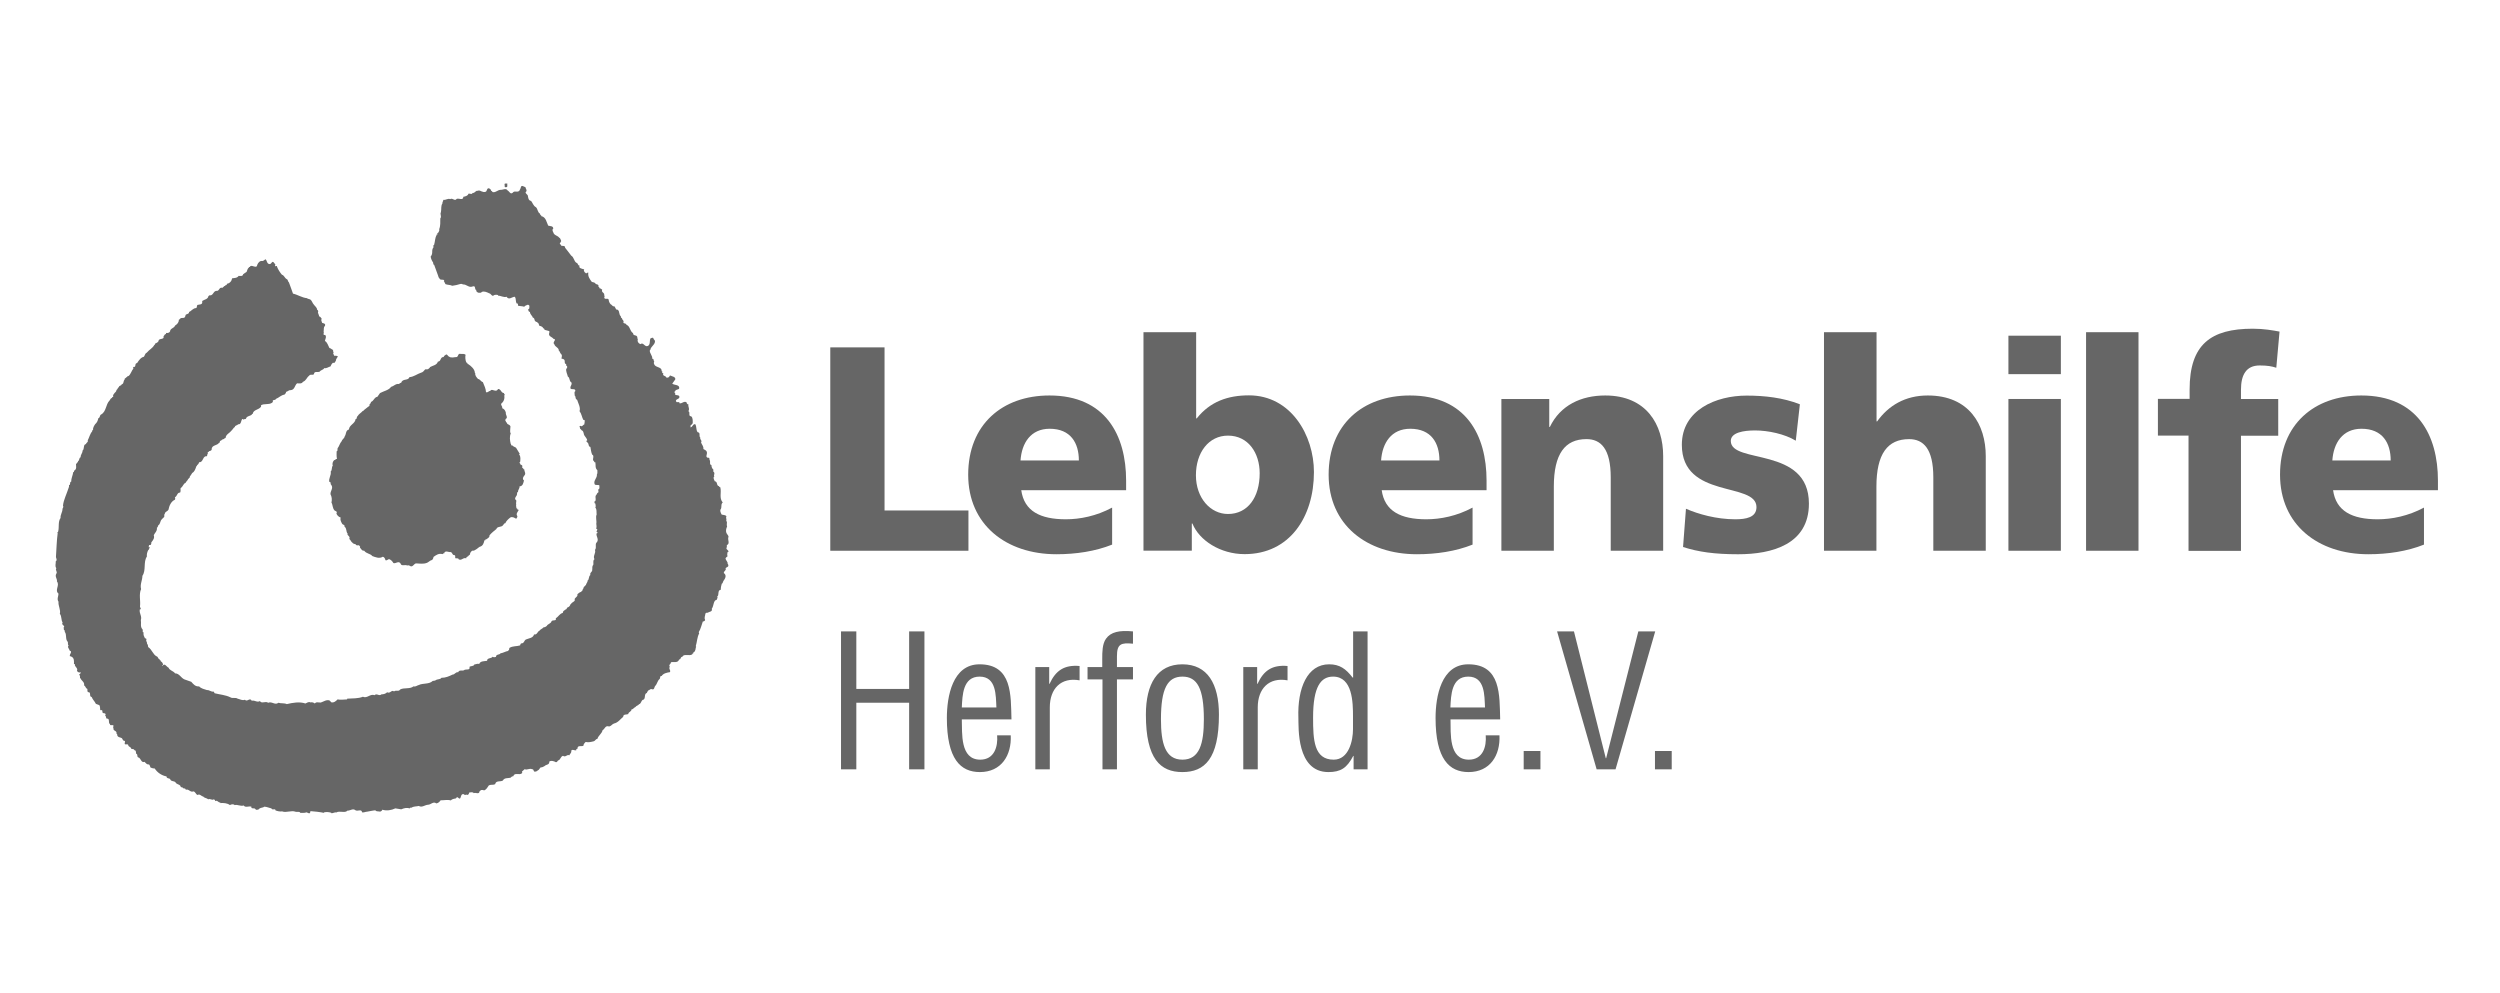 <svg width="141" height="56" viewBox="0 0 141 56" fill="none" xmlns="http://www.w3.org/2000/svg">
<g clip-path="url(#clip0_7204_12325)">
<path fill-rule="evenodd" clip-rule="evenodd" d="M28.613 10.366C28.593 10.427 28.654 10.556 28.552 10.556C28.532 10.59 28.477 10.536 28.457 10.522C28.491 10.461 28.416 10.373 28.491 10.352H28.613V10.366Z" fill="#666666"/>
<path fill-rule="evenodd" clip-rule="evenodd" d="M40.994 30.858C40.899 31.001 41.11 31.001 41.083 31.13C41.001 31.11 41.035 31.226 41.015 31.273C41.015 31.314 41.042 31.362 41.015 31.402C40.974 31.409 40.926 31.464 40.919 31.504C40.94 31.613 41.062 31.695 41.035 31.79C41.076 31.837 41.096 31.892 41.062 31.953C41.001 31.98 40.96 32.021 40.919 32.048C40.994 32.157 40.811 32.205 40.824 32.32C41.001 32.449 40.906 32.626 40.804 32.762C40.77 32.803 40.77 32.912 40.709 32.919C40.675 33.027 40.648 33.15 40.654 33.258C40.437 33.299 40.586 33.571 40.444 33.653C40.512 33.714 40.423 33.768 40.423 33.83C40.226 33.85 40.267 34.176 40.144 34.333C40.199 34.51 40.008 34.489 39.9 34.564C39.859 34.523 39.839 34.584 39.784 34.598C39.784 34.714 39.703 34.836 39.764 34.945V34.992C39.723 35.013 39.703 35.067 39.641 35.047C39.566 35.244 39.526 35.468 39.41 35.652L39.431 35.727C39.315 35.944 39.315 36.209 39.24 36.447C39.308 36.502 39.193 36.542 39.24 36.583C39.213 36.658 39.199 36.774 39.104 36.794V36.848C39.063 36.835 39.057 36.889 39.036 36.91C38.873 37.018 38.574 36.848 38.479 37.046C38.363 37.046 38.417 37.202 38.302 37.195C38.234 37.413 37.996 37.311 37.84 37.352C37.84 37.474 37.69 37.474 37.778 37.61C37.69 37.719 37.846 37.794 37.785 37.909C37.608 37.936 37.411 37.977 37.316 38.127C37.2 38.113 37.255 38.242 37.2 38.297C37.071 38.405 37.071 38.569 36.956 38.684C36.895 38.745 36.915 38.936 36.758 38.868C36.663 38.841 36.636 38.936 36.568 38.936C36.548 38.983 36.5 39.004 36.486 39.078C36.289 39.14 36.459 39.446 36.235 39.48C36.16 39.541 36.153 39.697 36.038 39.718C36.004 39.792 35.881 39.799 35.841 39.874C35.752 39.908 35.711 40.01 35.616 40.01C35.616 40.146 35.44 40.146 35.433 40.275C35.337 40.316 35.147 40.262 35.147 40.431C34.998 40.547 34.861 40.758 34.63 40.806C34.522 40.84 34.488 40.941 34.358 40.975C34.134 40.894 34.12 41.111 33.984 41.186C33.944 41.383 33.746 41.479 33.692 41.676C33.604 41.669 33.563 41.791 33.495 41.805C33.345 41.846 33.175 41.886 33.033 41.846C32.971 41.9 32.903 41.982 32.903 42.063C32.788 42.118 32.557 42.009 32.57 42.233C32.536 42.233 32.475 42.24 32.509 42.308C32.4 42.356 32.298 42.233 32.224 42.328C32.237 42.471 32.162 42.485 32.108 42.6C31.985 42.526 31.897 42.736 31.754 42.628C31.605 42.668 31.625 42.859 31.469 42.893C31.448 42.934 31.408 42.995 31.353 42.988C31.251 42.934 31.095 42.872 30.979 42.954C31 43.144 30.802 43.11 30.714 43.206C30.639 43.24 30.592 43.287 30.497 43.28C30.435 43.314 30.415 43.437 30.32 43.45C30.306 43.511 30.252 43.491 30.204 43.518C30.055 43.552 30.143 43.382 30.007 43.382C29.857 43.314 29.728 43.45 29.592 43.382C29.545 43.423 29.49 43.471 29.436 43.518C29.436 43.552 29.477 43.586 29.436 43.614C29.279 43.743 29.028 43.539 28.946 43.783C28.865 43.77 28.838 43.838 28.79 43.865C28.64 43.899 28.443 43.858 28.362 44.021C28.226 44.11 27.974 44.001 27.927 44.225C27.804 44.293 27.709 44.232 27.573 44.293C27.498 44.402 27.43 44.538 27.301 44.579C27.24 44.545 27.145 44.545 27.09 44.579C27.104 44.613 27.083 44.613 27.049 44.62C27.029 44.837 26.832 44.674 26.716 44.735C26.682 44.654 26.546 44.694 26.471 44.694C26.451 44.756 26.431 44.817 26.369 44.837C26.295 44.776 26.22 44.892 26.172 44.797C25.907 44.715 26.064 45.225 25.812 44.967C25.751 44.946 25.737 45.007 25.717 45.028C25.615 45.048 25.499 45.062 25.424 45.143C25.227 45.089 25.05 45.143 24.853 45.136C24.799 45.205 24.738 45.293 24.608 45.313C24.439 45.177 24.303 45.388 24.139 45.388C23.963 45.395 23.799 45.565 23.623 45.456C23.487 45.49 23.33 45.47 23.215 45.551C23.174 45.544 23.119 45.544 23.119 45.592C22.936 45.544 22.8 45.572 22.63 45.646L22.297 45.592C22.073 45.701 21.8 45.742 21.563 45.667C21.549 45.728 21.488 45.762 21.433 45.776C21.352 45.748 21.216 45.782 21.182 45.708C21.148 45.68 20.665 45.796 20.631 45.789C20.563 45.81 20.495 45.83 20.42 45.816C20.4 45.606 20.169 45.776 20.053 45.701C19.897 45.572 19.761 45.728 19.591 45.721C19.468 45.878 19.142 45.708 18.972 45.823C18.87 45.796 18.788 45.878 18.68 45.864V45.837C18.544 45.803 18.428 45.782 18.285 45.816C18.279 45.823 18.272 45.837 18.258 45.844C18.143 45.81 17.619 45.748 17.51 45.748L17.483 45.857C17.401 45.898 17.347 45.823 17.279 45.816C17.184 45.864 17.048 45.837 16.939 45.844C16.878 45.742 16.762 45.816 16.667 45.782C16.429 45.687 16.144 45.857 15.912 45.762C15.777 45.782 15.654 45.748 15.539 45.708C15.539 45.572 15.348 45.721 15.307 45.592C15.171 45.565 15.042 45.497 14.899 45.497C14.838 45.572 14.668 45.531 14.594 45.646C14.546 45.66 14.457 45.708 14.41 45.64C14.356 45.531 14.145 45.66 14.179 45.497C14.022 45.449 13.839 45.572 13.744 45.429C13.567 45.49 13.404 45.361 13.234 45.408C13.179 45.34 13.064 45.361 13.002 45.388L12.969 45.408C12.826 45.293 12.595 45.279 12.425 45.293V45.259C12.309 45.279 12.261 45.109 12.146 45.184C12.132 45.136 12.112 45.102 12.057 45.082C11.956 45.157 11.854 45.021 11.745 45.082C11.663 45.007 11.514 45.007 11.466 44.926C11.35 44.912 11.276 44.756 11.14 44.837C11.031 44.79 11.031 44.661 10.908 44.633C10.738 44.715 10.636 44.47 10.48 44.545C10.46 44.409 10.31 44.518 10.303 44.409C10.235 44.423 10.188 44.382 10.167 44.327V44.307C10.079 44.225 9.943 44.232 9.895 44.117C9.807 44.035 9.63 44.083 9.596 43.94C9.535 43.879 9.392 43.919 9.392 43.79C9.127 43.743 8.869 43.573 8.726 43.342C8.624 43.342 8.529 43.314 8.468 43.267C8.488 43.199 8.427 43.165 8.406 43.11C8.291 43.144 8.216 43.029 8.155 42.968C7.951 43.049 7.951 42.743 7.794 42.716C7.706 42.682 7.794 42.532 7.679 42.512C7.672 42.444 7.672 42.335 7.611 42.315H7.577C7.563 42.22 7.461 42.261 7.4 42.233C7.407 42.118 7.23 42.138 7.23 42.009C7.176 41.927 6.992 42.063 7.04 41.886C7.053 41.846 7.053 41.825 7.04 41.785C6.938 41.805 6.917 41.689 6.877 41.635C6.795 41.581 6.632 41.594 6.611 41.458C6.611 41.424 6.611 41.383 6.584 41.383H6.564C6.625 41.193 6.353 41.247 6.401 41.057C6.333 41.01 6.455 40.941 6.373 40.901C6.319 40.88 6.197 40.941 6.203 40.84C6.088 40.765 6.203 40.595 6.081 40.533C5.931 40.554 6.027 40.411 5.925 40.357C5.965 40.323 5.972 40.255 5.911 40.234C5.857 40.221 5.796 40.234 5.775 40.166C5.775 40.126 5.789 40.064 5.734 40.051H5.653C5.639 39.956 5.653 39.854 5.605 39.772L5.408 39.697C5.333 39.541 5.238 39.48 5.17 39.31C5 39.296 5.17 39.017 4.966 39.038C4.878 38.956 4.993 38.847 4.864 38.82C4.83 38.766 4.803 38.684 4.742 38.657C4.782 38.46 4.592 38.405 4.538 38.249H4.511C4.511 38.181 4.531 38.093 4.456 38.052C4.476 38.032 4.572 37.977 4.551 37.916C4.476 37.95 4.381 37.916 4.341 37.834C4.415 37.664 4.191 37.61 4.225 37.467C4.225 37.447 4.191 37.453 4.171 37.453C4.171 37.311 4.205 37.1 4.007 37.025L3.939 37.005C3.912 36.889 4.109 36.746 3.933 36.699C3.912 36.597 3.776 36.502 3.871 36.4C3.797 36.352 3.858 36.25 3.817 36.196C3.667 36.039 3.783 35.788 3.647 35.631C3.647 35.611 3.667 35.591 3.661 35.557C3.565 35.57 3.62 35.455 3.586 35.4C3.715 35.278 3.429 35.264 3.531 35.108C3.436 34.965 3.491 34.761 3.375 34.618C3.436 34.408 3.273 34.156 3.3 33.938C3.198 33.789 3.293 33.639 3.3 33.483C3.062 33.286 3.389 33.014 3.212 32.796C3.239 32.64 3.076 32.524 3.178 32.354C3.259 32.239 3.096 32.164 3.178 32.048C3.083 31.926 3.157 31.797 3.144 31.661C3.253 31.579 3.144 31.477 3.157 31.382C3.191 30.92 3.191 30.539 3.253 30.07C3.191 30.015 3.28 30.036 3.28 29.975C3.348 29.737 3.259 29.424 3.416 29.213C3.395 29.036 3.531 28.88 3.525 28.696C3.545 28.649 3.599 28.581 3.552 28.52C3.565 28.363 3.627 28.173 3.681 28.03C3.763 27.84 3.817 27.649 3.892 27.452V27.357C4.007 27.357 3.899 27.18 4.014 27.167C4.014 26.969 4.109 26.813 4.13 26.623C4.205 26.643 4.15 26.561 4.191 26.541C4.341 26.446 4.286 26.303 4.286 26.154C4.361 26.154 4.347 26.072 4.402 26.038V26.004C4.497 25.977 4.436 25.827 4.551 25.786C4.531 25.644 4.667 25.555 4.653 25.419C4.782 25.317 4.674 25.072 4.85 25.045C4.864 24.957 4.993 24.936 4.946 24.841C5.034 24.678 5.075 24.467 5.197 24.331C5.19 24.291 5.218 24.257 5.252 24.229C5.231 24.134 5.313 24.005 5.367 23.923C5.469 23.842 5.524 23.713 5.544 23.59C5.653 23.563 5.619 23.407 5.7 23.38C6.006 23.209 5.952 22.815 6.183 22.584C6.224 22.536 6.244 22.448 6.312 22.448C6.333 22.434 6.319 22.414 6.319 22.394C6.373 22.414 6.38 22.373 6.394 22.339C6.333 22.278 6.435 22.237 6.448 22.183C6.489 22.122 6.564 22.101 6.571 21.992C6.632 21.972 6.632 21.87 6.707 21.829C6.707 21.741 6.856 21.761 6.863 21.673C6.999 21.652 6.938 21.483 7.033 21.408C6.999 21.333 7.115 21.333 7.128 21.272C7.203 21.285 7.155 21.19 7.244 21.211C7.366 21.129 7.42 20.905 7.522 20.789C7.522 20.762 7.502 20.728 7.516 20.694C7.713 20.735 7.563 20.49 7.733 20.476C7.828 20.327 7.951 20.15 8.114 20.123C8.175 20.048 8.175 19.932 8.277 19.892C8.427 19.708 8.604 19.647 8.706 19.45C8.753 19.45 8.74 19.395 8.753 19.375C8.821 19.348 8.957 19.293 8.95 19.184C9.025 19.076 9.277 19.157 9.222 18.967C9.277 18.926 9.283 18.831 9.358 18.845C9.379 18.824 9.358 18.797 9.358 18.776C9.453 18.797 9.549 18.77 9.589 18.695C9.603 18.505 9.814 18.525 9.875 18.362C10.011 18.273 10.086 18.185 10.092 18.022C10.113 18.022 10.133 18.035 10.133 18.001C10.249 17.845 10.412 18.035 10.46 17.804C10.453 17.682 10.671 17.75 10.664 17.593C10.786 17.553 10.888 17.376 11.058 17.376C11.119 17.355 11.092 17.247 11.133 17.199C11.235 17.165 11.432 17.199 11.405 17.022V16.975C11.527 16.886 11.738 16.886 11.758 16.682C11.792 16.703 11.792 16.682 11.799 16.655C12.03 16.696 12.003 16.451 12.187 16.404C12.391 16.444 12.336 16.172 12.547 16.234C12.588 16.179 12.629 16.179 12.642 16.132C12.663 16.132 12.703 16.152 12.703 16.111V16.084C12.765 16.111 12.799 16.043 12.805 16.003C12.962 15.982 13.07 15.846 13.091 15.697C13.213 15.676 13.377 15.69 13.458 15.56C13.553 15.56 13.696 15.595 13.71 15.472C13.784 15.425 13.825 15.377 13.907 15.336C13.948 15.248 13.961 15.132 14.043 15.085V15.057C14.084 15.071 14.104 15.051 14.118 15.01C14.254 14.949 14.369 15.105 14.485 15.017C14.512 14.901 14.58 14.758 14.723 14.717C14.832 14.745 14.893 14.684 14.967 14.622C15.069 14.67 15.036 14.901 15.219 14.894C15.321 14.881 15.341 14.697 15.437 14.799L15.532 14.921C15.532 14.921 15.511 14.969 15.511 14.989C15.532 15.071 15.627 14.935 15.627 15.051C15.688 15.207 15.79 15.363 15.899 15.493C16.035 15.533 16.042 15.669 16.171 15.744C16.246 15.764 16.232 15.887 16.293 15.921C16.368 16.132 16.45 16.336 16.524 16.56C16.796 16.621 17.028 16.791 17.32 16.818C17.32 16.852 17.436 16.859 17.503 16.893C17.605 16.968 17.612 17.09 17.701 17.179C17.762 17.274 17.898 17.355 17.878 17.471C17.939 17.457 17.912 17.526 17.952 17.546C17.891 17.662 18 17.729 17.993 17.838C18.075 17.859 18.088 17.913 18.143 17.974C18.088 18.076 18.149 18.117 18.17 18.212C18.245 18.233 18.381 18.246 18.326 18.382C18.231 18.464 18.279 18.593 18.251 18.695C18.299 18.77 18.17 18.913 18.34 18.892C18.435 19.001 18.34 19.116 18.326 19.232C18.462 19.3 18.503 19.49 18.578 19.626C18.666 19.64 18.714 19.722 18.802 19.742C18.714 19.817 18.89 19.858 18.782 19.912L18.823 19.987H18.809C18.809 19.987 18.843 20.055 18.87 20.075C18.924 20.048 18.999 20.075 19.054 20.089C19.04 20.17 18.924 20.259 18.945 20.361C18.884 20.381 18.904 20.51 18.782 20.456C18.714 20.51 18.666 20.592 18.639 20.667C18.53 20.687 18.435 20.789 18.285 20.762C18.245 20.864 18.088 20.864 18.034 20.959C17.932 21.02 17.721 20.905 17.707 21.102C17.626 21.19 17.503 21.075 17.429 21.197C17.293 21.292 17.272 21.469 17.082 21.537C17.028 21.652 16.871 21.625 16.756 21.619C16.613 21.734 16.633 21.986 16.389 22.006C16.293 21.992 16.232 22.081 16.137 22.101C16.13 22.183 16.089 22.203 16.042 22.258C15.858 22.278 15.729 22.434 15.566 22.496C15.532 22.604 15.321 22.516 15.396 22.666L15.335 22.72C15.151 22.842 14.899 22.747 14.723 22.856V22.938C14.587 23.128 14.294 23.094 14.254 23.339C14.22 23.339 14.199 23.359 14.199 23.386C14.097 23.475 13.907 23.461 13.873 23.617C13.846 23.658 13.764 23.611 13.75 23.672C13.737 23.679 13.71 23.617 13.669 23.631C13.574 23.726 13.621 23.951 13.424 23.93C13.397 23.998 13.247 23.985 13.247 24.08C13.166 24.121 13.111 24.25 13.03 24.311C12.941 24.433 12.737 24.501 12.724 24.698C12.703 24.726 12.629 24.698 12.649 24.76C12.567 24.76 12.493 24.814 12.465 24.855C12.357 24.841 12.431 24.991 12.35 24.977C12.255 25.14 11.928 25.086 11.935 25.358V25.378C11.894 25.412 11.867 25.44 11.799 25.44C11.799 25.501 11.663 25.48 11.731 25.569C11.656 25.616 11.731 25.766 11.595 25.732C11.412 25.8 11.459 26.079 11.228 26.072C11.214 26.133 11.174 26.208 11.119 26.228C11.119 26.269 11.099 26.276 11.072 26.303C11.024 26.446 10.976 26.602 10.84 26.677C10.8 26.731 10.766 26.813 10.725 26.847C10.684 26.874 10.725 26.969 10.65 26.963C10.664 27.003 10.63 27.003 10.616 27.01C10.575 27.119 10.501 27.146 10.46 27.241C10.344 27.262 10.324 27.452 10.188 27.527C10.167 27.622 10.208 27.683 10.161 27.779C9.977 27.779 10.011 27.976 9.861 28.05C9.889 28.091 9.889 28.152 9.861 28.186C9.644 28.282 9.542 28.533 9.501 28.751C9.453 28.832 9.351 28.853 9.311 28.921C9.311 28.989 9.222 29.036 9.277 29.098C9.256 29.2 9.175 29.22 9.12 29.295C9.025 29.39 9.045 29.567 8.93 29.621C8.903 29.682 8.903 29.737 8.848 29.764C8.882 29.947 8.719 30.07 8.672 30.185C8.733 30.342 8.631 30.471 8.536 30.587C8.536 30.634 8.536 30.675 8.502 30.729C8.481 30.75 8.427 30.723 8.406 30.75C8.4 30.791 8.386 30.818 8.386 30.858C8.406 30.879 8.427 30.865 8.447 30.865V30.92C8.379 30.899 8.427 31.022 8.366 31.015C8.304 31.13 8.27 31.253 8.284 31.389C8.073 31.695 8.25 32.164 8.032 32.477C8.032 32.728 7.883 32.973 7.958 33.224C7.822 33.517 7.937 33.884 7.896 34.197C7.883 34.258 8.012 34.367 7.883 34.374C7.842 34.605 8.019 34.741 7.944 34.972C7.978 35.162 7.896 35.339 8.032 35.489C8.087 35.536 7.998 35.672 8.107 35.672C8.06 35.801 8.134 35.897 8.175 35.998C8.209 35.998 8.25 36.012 8.264 36.053C8.196 36.148 8.325 36.23 8.291 36.311C8.359 36.352 8.338 36.441 8.359 36.495C8.576 36.638 8.631 36.923 8.835 37.018C8.93 37.046 8.909 37.182 9.018 37.195C8.984 37.277 9.1 37.216 9.066 37.297C9.154 37.338 9.202 37.426 9.195 37.522C9.175 37.522 9.141 37.508 9.141 37.528C9.141 37.549 9.141 37.562 9.161 37.562C9.168 37.549 9.181 37.535 9.195 37.522C9.304 37.399 9.399 37.617 9.508 37.657C9.569 37.821 9.773 37.834 9.875 37.977C10.113 37.977 10.201 38.229 10.399 38.317L10.786 38.453C10.908 38.589 11.017 38.732 11.228 38.711C11.35 38.841 11.52 38.868 11.677 38.922C11.799 38.902 11.908 39.038 12.051 39.004L12.105 39.099C12.397 39.174 12.724 39.194 12.996 39.33C13.132 39.412 13.268 39.316 13.404 39.405C13.533 39.432 13.669 39.527 13.812 39.466C13.948 39.616 14.084 39.316 14.199 39.52C14.389 39.48 14.485 39.636 14.662 39.541C14.757 39.711 14.974 39.52 15.124 39.636C15.335 39.541 15.511 39.792 15.702 39.636C15.845 39.684 16.021 39.643 16.178 39.711C16.497 39.636 16.892 39.561 17.225 39.677C17.313 39.636 17.415 39.561 17.51 39.616C17.585 39.595 17.687 39.616 17.755 39.677C17.843 39.561 17.98 39.636 18.095 39.622C18.265 39.568 18.401 39.446 18.598 39.507C18.598 39.548 18.619 39.568 18.666 39.561V39.602C18.823 39.663 18.965 39.527 19.04 39.446C19.21 39.486 19.394 39.446 19.577 39.446V39.405C19.89 39.385 20.203 39.405 20.468 39.296C20.706 39.412 20.876 39.112 21.127 39.208C21.25 39.078 21.386 39.289 21.515 39.16C21.637 39.16 21.739 39.133 21.834 39.044C22.005 39.14 22.086 38.881 22.222 38.997C22.338 38.902 22.487 39.024 22.569 38.888C22.78 38.766 23.113 38.881 23.323 38.711C23.453 38.745 23.514 38.657 23.616 38.637C23.861 38.514 24.194 38.609 24.405 38.405C24.479 38.399 24.568 38.385 24.602 38.344C24.697 38.303 24.846 38.317 24.894 38.229C25.125 38.229 25.322 38.147 25.526 38.045C25.649 38.052 25.703 37.882 25.839 37.916C25.914 37.739 26.098 37.882 26.213 37.773C26.308 37.739 26.533 37.814 26.478 37.61C26.56 37.549 26.716 37.59 26.757 37.474C26.866 37.467 26.92 37.413 27.029 37.447C27.083 37.277 27.308 37.297 27.471 37.27C27.471 37.086 27.702 37.161 27.784 37.039C27.838 37.086 27.92 37.066 27.974 37.046C27.974 36.882 28.185 36.944 28.226 36.848C28.382 36.828 28.511 36.733 28.668 36.712V36.672C28.749 36.678 28.695 36.577 28.742 36.536C28.919 36.427 29.15 36.461 29.334 36.4C29.348 36.352 29.361 36.291 29.409 36.284C29.565 36.304 29.558 36.094 29.681 36.06C29.837 35.992 30.061 35.992 30.123 35.781C30.293 35.822 30.313 35.611 30.428 35.57C30.469 35.495 30.585 35.468 30.66 35.38C30.728 35.38 30.782 35.353 30.837 35.305C30.884 35.19 31.088 35.169 31.108 35.033C31.183 34.945 31.401 35.047 31.346 34.87C31.523 34.761 31.55 34.618 31.748 34.564C31.734 34.448 31.85 34.428 31.911 34.367C31.965 34.374 31.958 34.306 31.985 34.272C32.047 34.251 32.121 34.21 32.156 34.136L32.142 34.095C32.217 34.115 32.196 34.034 32.258 34C32.325 33.938 32.462 33.904 32.407 33.789C32.448 33.694 32.604 33.639 32.563 33.517C32.625 33.462 32.686 33.401 32.781 33.381C32.781 33.327 32.876 33.327 32.856 33.258C32.931 33.191 32.89 33.109 32.971 33.068C33.012 33.075 32.992 32.993 33.046 33C33.046 32.919 33.148 32.844 33.141 32.742C33.243 32.687 33.182 32.511 33.298 32.429C33.243 32.3 33.42 32.252 33.4 32.144C33.42 32.062 33.379 31.926 33.461 31.865C33.488 31.749 33.42 31.613 33.529 31.538C33.42 31.368 33.624 31.192 33.556 31.015C33.672 30.879 33.529 30.675 33.672 30.573C33.787 30.396 33.611 30.26 33.645 30.083C33.685 30.083 33.706 30.063 33.692 30.015C33.685 29.995 33.665 30.009 33.651 30.009C33.624 29.934 33.76 29.839 33.631 29.832C33.651 29.737 33.651 29.628 33.631 29.539C33.665 29.369 33.577 29.179 33.651 29.016C33.631 28.88 33.672 28.73 33.577 28.628C33.624 28.554 33.577 28.465 33.577 28.397C33.508 28.397 33.529 28.309 33.536 28.268C33.611 28.282 33.577 28.193 33.597 28.166C33.59 28.057 33.556 27.976 33.645 27.894C33.665 27.853 33.692 27.785 33.74 27.779C33.787 27.69 33.685 27.608 33.787 27.581C33.821 27.527 33.808 27.432 33.801 27.37C33.726 27.33 33.611 27.377 33.549 27.33C33.434 27.119 33.692 26.969 33.665 26.759C33.712 26.697 33.685 26.602 33.692 26.521C33.549 26.392 33.611 26.249 33.577 26.072C33.488 26.099 33.529 25.977 33.454 25.977C33.42 25.868 33.529 25.691 33.4 25.644C33.339 25.514 33.325 25.358 33.298 25.208C33.169 25.188 33.223 25.032 33.148 24.977C33.141 24.93 32.992 24.889 33.121 24.834C33.107 24.739 33.012 24.644 32.965 24.569C32.91 24.501 32.937 24.372 32.849 24.291C32.795 24.291 32.774 24.195 32.713 24.182C32.754 24.121 32.604 24.025 32.754 24.019C32.835 24.093 32.876 23.951 32.951 23.944C32.971 23.862 32.985 23.774 32.971 23.692C32.951 23.679 32.917 23.692 32.897 23.679C32.815 23.522 32.801 23.339 32.686 23.189C32.754 22.992 32.618 22.761 32.55 22.55C32.414 22.489 32.502 22.373 32.407 22.298C32.434 22.217 32.353 22.122 32.448 22.061C32.462 21.836 32.115 22.067 32.176 21.816C32.21 21.734 32.278 21.639 32.217 21.557C32.094 21.503 32.156 21.306 32.026 21.238C31.999 21.095 31.904 20.959 31.938 20.782H31.979C31.979 20.735 32.02 20.626 31.938 20.633C31.938 20.578 31.945 20.517 31.884 20.517C31.809 20.436 31.911 20.299 31.754 20.245L31.666 20.225C31.673 20.13 31.727 20.055 31.652 19.973C31.578 19.919 31.578 19.803 31.516 19.776C31.523 19.599 31.306 19.579 31.265 19.416C31.115 19.293 31.455 19.144 31.204 19.103C31.149 19.008 31.013 19.001 30.973 18.892C30.939 18.811 31.013 18.756 30.979 18.674L30.707 18.6C30.721 18.498 30.605 18.545 30.612 18.457C30.551 18.409 30.49 18.382 30.428 18.382C30.381 18.321 30.395 18.205 30.313 18.205C30.32 18.137 30.238 18.171 30.218 18.137C30.109 18.09 30.184 17.933 30.048 17.913C30.027 17.804 29.885 17.729 29.891 17.593C29.83 17.593 29.81 17.546 29.796 17.491V17.43C29.871 17.43 29.851 17.355 29.857 17.301C29.871 17.226 29.83 17.199 29.769 17.186C29.701 17.22 29.619 17.226 29.565 17.301C29.443 17.26 29.361 17.274 29.225 17.247C29.191 17.206 29.252 17.09 29.15 17.124C29.055 16.995 29.13 16.873 29.035 16.737C28.885 16.737 28.695 16.948 28.572 16.737C28.402 16.791 28.26 16.676 28.09 16.676V16.642C28.015 16.614 27.892 16.621 27.831 16.662V16.682C27.716 16.703 27.702 16.567 27.6 16.546C27.471 16.485 27.315 16.404 27.172 16.465C27.124 16.546 27.029 16.499 26.961 16.506C26.92 16.465 26.832 16.444 26.866 16.356C26.737 16.349 26.866 16.077 26.648 16.159C26.438 16.247 26.308 16.016 26.091 16.043C26.091 15.996 26.009 16.016 25.962 16.016C25.819 16.064 25.662 16.098 25.506 16.118C25.39 16.057 25.241 16.077 25.119 16.023C25.105 15.962 25.05 15.9 25.03 15.846H25.05C25.071 15.73 24.874 15.812 24.812 15.744L24.717 15.608H24.731L24.486 14.935C24.425 14.935 24.445 14.853 24.425 14.799C24.35 14.704 24.309 14.588 24.289 14.473C24.459 14.262 24.296 14.139 24.459 13.929C24.411 13.888 24.445 13.813 24.486 13.813V13.793C24.541 13.623 24.527 13.426 24.622 13.269L24.602 13.229L24.656 13.249C24.677 13.208 24.642 13.133 24.71 13.133C24.738 13.079 24.799 13.011 24.772 12.922C24.846 12.746 24.833 12.508 24.833 12.317C24.928 12.209 24.799 12.086 24.867 11.971C24.908 11.78 24.853 11.624 24.955 11.467C24.935 11.413 25.003 11.345 25.003 11.27C25.146 11.297 25.255 11.175 25.39 11.229C25.533 11.141 25.642 11.372 25.758 11.216C25.873 11.162 26.131 11.332 26.131 11.1C26.247 11.08 26.397 11.039 26.417 10.93C26.499 10.89 26.601 10.998 26.655 10.883C26.791 10.903 26.832 10.713 26.968 10.767C26.988 10.767 26.981 10.747 26.981 10.733C27.117 10.747 27.219 10.862 27.376 10.822C27.491 10.788 27.43 10.631 27.559 10.618C27.62 10.618 27.661 10.692 27.695 10.713C27.661 10.794 27.784 10.747 27.763 10.828C27.947 10.89 28.062 10.706 28.239 10.706C28.375 10.713 28.538 10.59 28.634 10.747C28.729 10.788 28.783 10.985 28.919 10.869C29.014 10.733 29.157 10.869 29.286 10.767C29.314 10.706 29.368 10.631 29.381 10.543C29.429 10.42 29.545 10.536 29.633 10.556C29.64 10.638 29.769 10.754 29.64 10.842C29.64 10.91 29.735 10.964 29.769 11.026C29.789 11.141 29.796 11.311 29.953 11.332C30.027 11.413 30.082 11.617 30.225 11.685C30.333 11.774 30.313 11.971 30.449 12.045C30.476 12.073 30.456 12.147 30.524 12.141V12.188C30.796 12.243 30.823 12.535 30.918 12.725C31.027 12.766 31.204 12.725 31.204 12.902C31.129 12.922 31.17 13.052 31.204 13.099C31.244 13.283 31.462 13.283 31.537 13.405C31.612 13.426 31.618 13.534 31.652 13.596C31.618 13.636 31.618 13.698 31.571 13.711C31.571 13.772 31.652 13.813 31.666 13.868C31.748 13.868 31.884 13.854 31.87 13.97C31.999 14.119 32.101 14.275 32.217 14.418C32.373 14.507 32.366 14.717 32.502 14.819C32.604 14.819 32.577 14.989 32.686 14.976C32.638 15.125 32.761 15.132 32.869 15.173C32.897 15.166 32.931 15.187 32.951 15.207C32.897 15.261 32.965 15.309 32.971 15.357H33.005C32.985 15.404 33.046 15.397 33.067 15.418C33.107 15.404 33.128 15.363 33.182 15.377C33.141 15.574 33.264 15.751 33.379 15.9C33.461 15.921 33.57 15.928 33.597 16.016C33.665 16.037 33.746 16.043 33.76 16.118L33.74 16.139C33.767 16.2 33.821 16.179 33.801 16.254C33.862 16.254 33.916 16.308 33.964 16.336C33.903 16.499 34.073 16.485 34.08 16.614C34.059 16.662 34.134 16.716 34.08 16.757C34.08 16.948 34.29 16.771 34.331 16.907C34.331 16.995 34.386 17.104 34.44 17.158C34.522 17.186 34.535 17.301 34.651 17.274C34.692 17.335 34.719 17.383 34.753 17.457C34.794 17.451 34.807 17.457 34.848 17.478C34.964 17.573 34.889 17.75 35.025 17.845C34.984 17.865 35.045 17.913 35.045 17.933C35.099 17.933 35.079 18.001 35.106 18.022C35.161 18.069 35.195 18.151 35.154 18.205C35.202 18.253 35.331 18.233 35.331 18.321C35.541 18.382 35.514 18.674 35.705 18.79C35.705 18.98 35.936 18.851 35.949 19.042C35.936 19.076 35.949 19.096 35.977 19.123C35.929 19.239 35.997 19.368 36.126 19.409C36.282 19.273 36.364 19.599 36.541 19.511C36.697 19.436 36.616 19.212 36.691 19.082C36.745 19.076 36.792 19.021 36.847 19.062C36.847 19.137 36.922 19.164 36.942 19.232C36.949 19.45 36.711 19.524 36.677 19.735L36.65 19.756C36.629 19.932 36.813 20.055 36.786 20.238C36.888 20.211 36.847 20.347 36.901 20.395C36.847 20.463 36.888 20.531 36.928 20.599C37.044 20.735 37.343 20.707 37.316 20.939H37.35C37.364 20.979 37.316 21.061 37.391 21.041H37.411C37.343 21.231 37.547 21.17 37.581 21.292C37.636 21.313 37.697 21.292 37.751 21.251C37.737 21.217 37.778 21.19 37.799 21.177L38.044 21.272C38.044 21.346 38.111 21.313 38.084 21.401L37.914 21.639C38.03 21.734 38.363 21.68 38.302 21.924C38.241 21.986 38.091 21.965 38.084 22.061C37.955 22.122 38.145 22.183 38.071 22.258C38.159 22.312 38.343 22.258 38.316 22.414C38.295 22.53 38.023 22.516 38.159 22.679H38.316V22.74C38.458 22.788 38.547 22.611 38.71 22.679C38.73 22.72 38.744 22.815 38.825 22.802C38.798 22.951 38.914 23.053 38.825 23.189C38.961 23.271 38.785 23.461 38.982 23.482C39.077 23.543 39.07 23.726 39.07 23.828C39.077 23.923 38.975 23.951 38.934 24.019C38.975 24.039 38.934 24.066 38.934 24.1C39.077 24.1 39.057 23.91 39.213 23.923C39.301 24.08 39.247 24.229 39.342 24.372C39.539 24.406 39.39 24.583 39.498 24.685C39.458 24.794 39.621 24.841 39.539 24.95C39.573 25.072 39.696 25.168 39.669 25.324C39.777 25.385 39.873 25.412 39.873 25.555C39.873 25.65 39.777 25.779 39.927 25.82C40.056 25.786 39.981 25.922 40.042 25.977C40.063 26.058 40.008 26.215 40.124 26.228C40.124 26.33 40.165 26.439 40.233 26.48C40.24 26.521 40.212 26.616 40.26 26.623C40.348 26.711 40.219 26.806 40.294 26.895H40.26C40.219 26.99 40.294 27.078 40.314 27.146C40.484 27.146 40.396 27.411 40.552 27.418C40.552 27.466 40.607 27.473 40.627 27.486C40.702 27.806 40.546 28.078 40.763 28.343C40.627 28.438 40.743 28.628 40.627 28.751C40.607 28.853 40.668 28.941 40.695 29.016C40.777 29.057 40.899 29.023 40.974 29.118C40.913 29.2 41.008 29.295 40.953 29.39L40.994 29.41C41.015 29.505 40.967 29.587 41.008 29.696C40.953 29.818 40.913 29.954 40.987 30.09C41.028 30.165 41.123 30.24 41.076 30.314C41.035 30.451 41.185 30.668 40.994 30.743V30.858Z" fill="#666666"/>
<path fill-rule="evenodd" clip-rule="evenodd" d="M26.254 20.027C26.234 20.13 26.241 20.333 26.308 20.456C26.39 20.442 26.342 20.551 26.41 20.537C26.58 20.653 26.778 20.823 26.784 21.041H26.805C26.784 21.19 26.88 21.279 26.961 21.374C27.084 21.387 27.117 21.523 27.233 21.55C27.308 21.741 27.403 21.918 27.41 22.115C27.512 22.169 27.566 22.033 27.648 22.054C27.729 21.863 27.974 22.183 28.09 21.938C28.267 21.938 28.246 22.156 28.423 22.169C28.409 22.224 28.525 22.264 28.437 22.305C28.477 22.462 28.416 22.652 28.287 22.747C28.205 22.842 28.362 22.917 28.321 23.019C28.45 23.073 28.498 23.155 28.532 23.284C28.498 23.386 28.681 23.556 28.518 23.631C28.498 23.665 28.505 23.706 28.505 23.747C28.505 23.76 28.525 23.747 28.538 23.76C28.518 23.842 28.62 23.815 28.6 23.896C28.661 23.951 28.756 23.951 28.79 24.046C28.79 24.175 28.749 24.318 28.79 24.433H28.811C28.729 24.624 28.756 24.834 28.804 25.032C28.858 25.052 28.79 25.154 28.885 25.113C28.926 25.174 29.035 25.208 29.103 25.249L29.293 25.562H29.314L29.28 25.643C29.375 25.718 29.354 25.929 29.334 26.065C29.232 26.079 29.368 26.14 29.348 26.194C29.402 26.215 29.45 26.235 29.47 26.296C29.388 26.371 29.524 26.398 29.531 26.466H29.565C29.565 26.582 29.681 26.704 29.579 26.813C29.518 26.888 29.456 26.983 29.518 27.064L29.552 27.099C29.518 27.235 29.49 27.425 29.3 27.432C29.32 27.554 29.205 27.622 29.218 27.744C29.137 27.751 29.178 27.88 29.144 27.935C29.103 28.01 29.028 28.071 29.062 28.173C29.178 28.207 29.076 28.363 29.116 28.438L29.103 28.458C29.144 28.479 29.089 28.513 29.103 28.533C29.137 28.574 29.089 28.683 29.178 28.689C29.157 28.764 29.252 28.724 29.252 28.771C29.198 28.873 29.082 28.989 29.178 29.104C29.198 29.179 29.123 29.22 29.116 29.261C29.015 29.206 28.906 29.125 28.783 29.186C28.661 29.281 28.552 29.383 28.498 29.512C28.437 29.499 28.416 29.573 28.382 29.607C28.287 29.764 28.049 29.662 27.995 29.838C27.872 29.934 27.723 30.056 27.607 30.192C27.621 30.314 27.505 30.362 27.417 30.423C27.403 30.423 27.362 30.41 27.376 30.457V30.471H27.322C27.288 30.627 27.24 30.797 27.056 30.838C26.961 30.892 26.866 31.008 26.75 31.035V31.069C26.628 31.008 26.54 31.13 26.512 31.219C26.526 31.321 26.417 31.3 26.397 31.389C26.342 31.368 26.336 31.43 26.295 31.45V31.491C26.118 31.416 26.023 31.661 25.853 31.532V31.497L25.683 31.484C25.649 31.43 25.717 31.328 25.622 31.307C25.493 31.307 25.54 31.185 25.425 31.137C25.289 31.151 25.132 31.035 25.057 31.178V31.212C25.003 31.192 24.983 31.232 24.962 31.253C24.745 31.192 24.595 31.307 24.452 31.409C24.432 31.47 24.432 31.545 24.357 31.586C24.255 31.606 24.18 31.701 24.085 31.742C23.874 31.824 23.677 31.783 23.46 31.776C23.337 31.797 23.269 32.028 23.113 31.912C23.058 31.878 23.031 31.878 22.963 31.892C22.848 31.831 22.637 31.953 22.596 31.79C22.481 31.599 22.324 31.81 22.188 31.756C22.134 31.661 22.059 31.579 21.957 31.538C21.875 31.532 21.821 31.64 21.739 31.593C21.719 31.511 21.685 31.416 21.583 31.402C21.406 31.525 21.162 31.423 20.998 31.361C20.883 31.212 20.665 31.239 20.536 31.056C20.4 31.076 20.387 30.96 20.298 30.886C20.339 30.845 20.278 30.77 20.223 30.75C20.162 30.77 20.067 30.763 20.053 30.688C19.979 30.688 19.897 30.648 19.877 30.607C19.802 30.566 19.781 30.457 19.7 30.396C19.781 30.24 19.55 30.206 19.605 30.09C19.503 29.988 19.571 29.798 19.428 29.703C19.462 29.587 19.326 29.607 19.292 29.533C19.231 29.417 19.176 29.322 19.21 29.186C19.108 29.165 18.993 29.05 18.972 28.948C19.047 28.853 18.931 28.832 18.87 28.791C18.748 28.662 18.775 28.479 18.694 28.343C18.734 28.186 18.714 28.01 18.639 27.874C18.625 27.683 18.829 27.52 18.673 27.337C18.619 27.296 18.687 27.166 18.578 27.187C18.517 26.976 18.694 26.82 18.653 26.589C18.748 26.507 18.687 26.357 18.768 26.262C18.727 26.16 18.768 26.031 18.843 25.956C18.863 25.936 18.945 25.956 18.925 25.895L19.006 25.881C18.972 25.745 18.986 25.589 18.986 25.453C19.067 25.433 19.02 25.338 19.04 25.283C19.135 25.168 19.156 25.011 19.271 24.882C19.305 24.766 19.421 24.732 19.441 24.61C19.537 24.488 19.482 24.277 19.679 24.223C19.7 23.957 20.033 23.896 20.053 23.638C20.148 23.651 20.094 23.522 20.169 23.468C20.25 23.332 20.366 23.291 20.454 23.182C20.488 23.182 20.516 23.169 20.509 23.142C20.631 23.06 20.706 22.971 20.842 22.89C20.801 22.761 20.937 22.788 20.917 22.672C21.087 22.618 21.107 22.4 21.284 22.38L21.433 22.169C21.644 22.054 21.923 22.013 22.059 21.816C22.215 21.782 22.324 21.619 22.508 21.659C22.542 21.605 22.589 21.598 22.63 21.584C22.705 21.333 23.018 21.489 23.093 21.272C23.344 21.251 23.521 21.095 23.745 21.02C23.847 21.007 23.922 20.898 23.983 20.83C24.058 20.83 24.16 20.85 24.194 20.769C24.228 20.769 24.248 20.735 24.248 20.707C24.405 20.612 24.636 20.605 24.697 20.395C24.887 20.395 24.819 20.123 25.023 20.136C25.023 20.075 25.119 20.021 25.173 19.987C25.248 20.007 25.268 20.102 25.343 20.123C25.465 20.204 25.628 20.136 25.771 20.136C25.853 20.082 25.832 19.925 25.968 19.959C26.07 19.973 26.206 19.925 26.274 20.034L26.254 20.027Z" fill="#666666"/>
<path fill-rule="evenodd" clip-rule="evenodd" d="M46.828 19.592H49.888V28.791H54.62V31.062H46.828V19.592Z" fill="#666666"/>
<path fill-rule="evenodd" clip-rule="evenodd" d="M60.848 25.97C60.848 24.984 60.385 24.182 59.202 24.182C58.135 24.182 57.625 24.984 57.557 25.97H60.841H60.848ZM57.598 27.642C57.761 28.826 58.665 29.288 60.113 29.288C60.916 29.288 61.84 29.104 62.724 28.628V30.716C61.772 31.096 60.684 31.259 59.583 31.259C56.755 31.259 54.606 29.601 54.606 26.772C54.606 23.944 56.53 22.305 59.189 22.305C62.357 22.305 63.513 24.556 63.513 27.105V27.649H57.598V27.642Z" fill="#666666"/>
<path fill-rule="evenodd" clip-rule="evenodd" d="M69.258 24.569C68.17 24.569 67.45 25.521 67.45 26.806C67.45 28.091 68.272 28.989 69.258 28.989C70.373 28.989 71.046 28.05 71.046 26.691C71.046 25.555 70.407 24.569 69.258 24.569ZM64.492 18.736H67.463V23.597H67.497C68.252 22.645 69.258 22.298 70.441 22.298C72.807 22.298 74.106 24.549 74.106 26.623C74.106 29.152 72.739 31.253 70.196 31.253C68.83 31.253 67.633 30.478 67.252 29.526H67.218V31.056H64.492V18.736Z" fill="#666666"/>
<path fill-rule="evenodd" clip-rule="evenodd" d="M81.184 25.97C81.184 24.984 80.721 24.182 79.538 24.182C78.471 24.182 77.961 24.984 77.893 25.97H81.177H81.184ZM77.927 27.642C78.09 28.826 78.995 29.288 80.443 29.288C81.245 29.288 82.17 29.104 83.053 28.628V30.716C82.102 31.096 81.014 31.259 79.912 31.259C77.084 31.259 74.935 29.601 74.935 26.772C74.935 23.944 76.859 22.305 79.518 22.305C82.686 22.305 83.842 24.556 83.842 27.105V27.649H77.927V27.642Z" fill="#666666"/>
<path fill-rule="evenodd" clip-rule="evenodd" d="M84.685 22.502H87.378V24.08H87.412C88.003 22.849 89.186 22.305 90.532 22.305C92.864 22.305 93.803 23.951 93.803 25.725V31.062H90.845V26.922C90.845 25.31 90.288 24.766 89.478 24.766C88.261 24.766 87.636 25.603 87.636 27.445V31.062H84.678V22.502H84.685Z" fill="#666666"/>
<path fill-rule="evenodd" clip-rule="evenodd" d="M95.094 28.696C95.781 28.995 96.801 29.288 97.868 29.288C98.474 29.288 99.065 29.186 99.065 28.601C99.065 27.153 94.856 28.173 94.856 25.086C94.856 23.114 96.794 22.312 98.508 22.312C99.528 22.312 100.561 22.428 101.513 22.802L101.282 24.855C100.656 24.474 99.718 24.277 98.984 24.277C98.344 24.277 97.617 24.392 97.617 24.869C97.617 26.201 102.023 25.147 102.023 28.404C102.023 30.689 99.969 31.26 98.032 31.26C96.699 31.26 95.795 31.13 94.924 30.852L95.088 28.696H95.094Z" fill="#666666"/>
<path fill-rule="evenodd" clip-rule="evenodd" d="M102.879 18.736H105.837V23.767H105.871C106.51 22.876 107.448 22.305 108.727 22.305C111.059 22.305 111.997 23.951 111.997 25.725V31.062H109.039V26.922C109.039 25.31 108.482 24.767 107.673 24.767C106.456 24.767 105.83 25.603 105.83 27.445V31.062H102.873V18.736H102.879Z" fill="#666666"/>
<path fill-rule="evenodd" clip-rule="evenodd" d="M116.233 21.102H113.275V18.933H116.233V21.102ZM113.275 22.502H116.233V31.062H113.275V22.502Z" fill="#666666"/>
<path d="M120.611 18.736H117.654V31.062H120.611V18.736Z" fill="#666666"/>
<path fill-rule="evenodd" clip-rule="evenodd" d="M123.447 24.569H121.706V22.496H123.494V21.972C123.494 19.422 124.691 18.539 127.057 18.539C127.696 18.539 128.192 18.634 128.566 18.702L128.383 20.741C128.138 20.66 127.886 20.612 127.444 20.612C126.69 20.612 126.391 21.136 126.391 21.979V22.502H128.492V24.576H126.391V31.069H123.433V24.576L123.447 24.569Z" fill="#666666"/>
<path fill-rule="evenodd" clip-rule="evenodd" d="M134.835 25.97C134.835 24.984 134.373 24.182 133.19 24.182C132.122 24.182 131.612 24.984 131.544 25.97H134.828H134.835ZM131.585 27.642C131.748 28.826 132.653 29.288 134.101 29.288C134.903 29.288 135.828 29.104 136.712 28.628V30.716C135.76 31.096 134.672 31.259 133.571 31.259C130.742 31.259 128.594 29.601 128.594 26.772C128.594 23.944 130.518 22.305 133.176 22.305C136.345 22.305 137.5 24.556 137.5 27.105V27.649H131.585V27.642Z" fill="#666666"/>
<path d="M94.285 43.389V42.356H93.34V43.389H94.285ZM90.587 42.764H90.566L88.771 35.611H87.82L90.05 43.389H91.117L93.354 35.611H92.402L90.587 42.764ZM86.881 43.389V42.356H85.936V43.389H86.881ZM83.794 41.465C83.849 42.118 83.631 42.845 82.843 42.845C81.694 42.845 81.829 41.349 81.809 40.574H84.61C84.57 39.228 84.671 37.467 82.809 37.467C81.286 37.467 80.966 39.282 80.966 40.493C80.966 42.818 81.741 43.545 82.829 43.545C84.039 43.545 84.624 42.6 84.57 41.472H83.801L83.794 41.465ZM81.802 39.901C81.836 39.215 81.857 38.161 82.809 38.161C83.76 38.161 83.72 39.228 83.754 39.901H81.802ZM76.309 38.215H76.288C75.907 37.719 75.554 37.467 74.963 37.467C73.732 37.467 73.168 38.807 73.229 40.493C73.249 41.003 73.106 43.545 74.922 43.545C75.615 43.545 75.969 43.314 76.322 42.635H76.343V43.389H77.131V35.611H76.316V38.215H76.309ZM76.309 41.125C76.309 41.778 76.071 42.845 75.221 42.845C74.099 42.845 74.058 41.717 74.058 40.472C74.058 38.698 74.507 38.161 75.187 38.161C76.288 38.161 76.309 39.623 76.309 40.411V41.125ZM70.91 37.623H70.121V43.389H70.937V39.894C70.937 38.847 71.563 38.181 72.617 38.371V37.562C71.753 37.488 71.271 37.814 70.924 38.569H70.903V37.623H70.91ZM67.898 40.568C67.898 41.927 67.66 42.845 66.688 42.845C65.716 42.845 65.478 41.921 65.478 40.568C65.478 38.827 65.852 38.161 66.688 38.161C67.524 38.161 67.898 38.827 67.898 40.568ZM68.748 40.309C68.748 38.569 68.102 37.467 66.688 37.467C65.274 37.467 64.628 38.569 64.628 40.309C64.628 42.798 65.444 43.545 66.688 43.545C67.932 43.545 68.748 42.804 68.748 40.309ZM62.18 43.389H62.996V38.317H63.9V37.623H62.996V37.012C62.996 36.304 63.234 36.243 63.9 36.304V35.611C63.132 35.536 62.643 35.645 62.377 36.026C62.167 36.318 62.167 36.794 62.167 37.134V37.623H61.337V38.317H62.18V43.389ZM59.182 37.623H58.393V43.389H59.209V39.894C59.209 38.847 59.834 38.181 60.888 38.371V37.562C60.025 37.488 59.542 37.814 59.195 38.569H59.175V37.623H59.182ZM56.238 41.465C56.292 42.118 56.075 42.845 55.286 42.845C54.137 42.845 54.273 41.349 54.246 40.574H57.047C57.006 39.228 57.108 37.467 55.245 37.467C53.722 37.467 53.403 39.282 53.403 40.493C53.403 42.818 54.178 43.545 55.266 43.545C56.476 43.545 57.06 42.6 57.006 41.472H56.238V41.465ZM54.246 39.901C54.28 39.215 54.3 38.161 55.252 38.161C56.204 38.161 56.163 39.228 56.197 39.901H54.246ZM48.297 43.389V39.636H51.275V43.389H52.138V35.611H51.275V38.854H48.297V35.611H47.433V43.389H48.297Z" fill="#666666"/>
</g>
<defs>
<clipPath id="clip0_7204_12325">
<rect width="134.37" height="35.511" fill="white" transform="translate(3.13 10.359)"/>
</clipPath>
</defs>
</svg>
